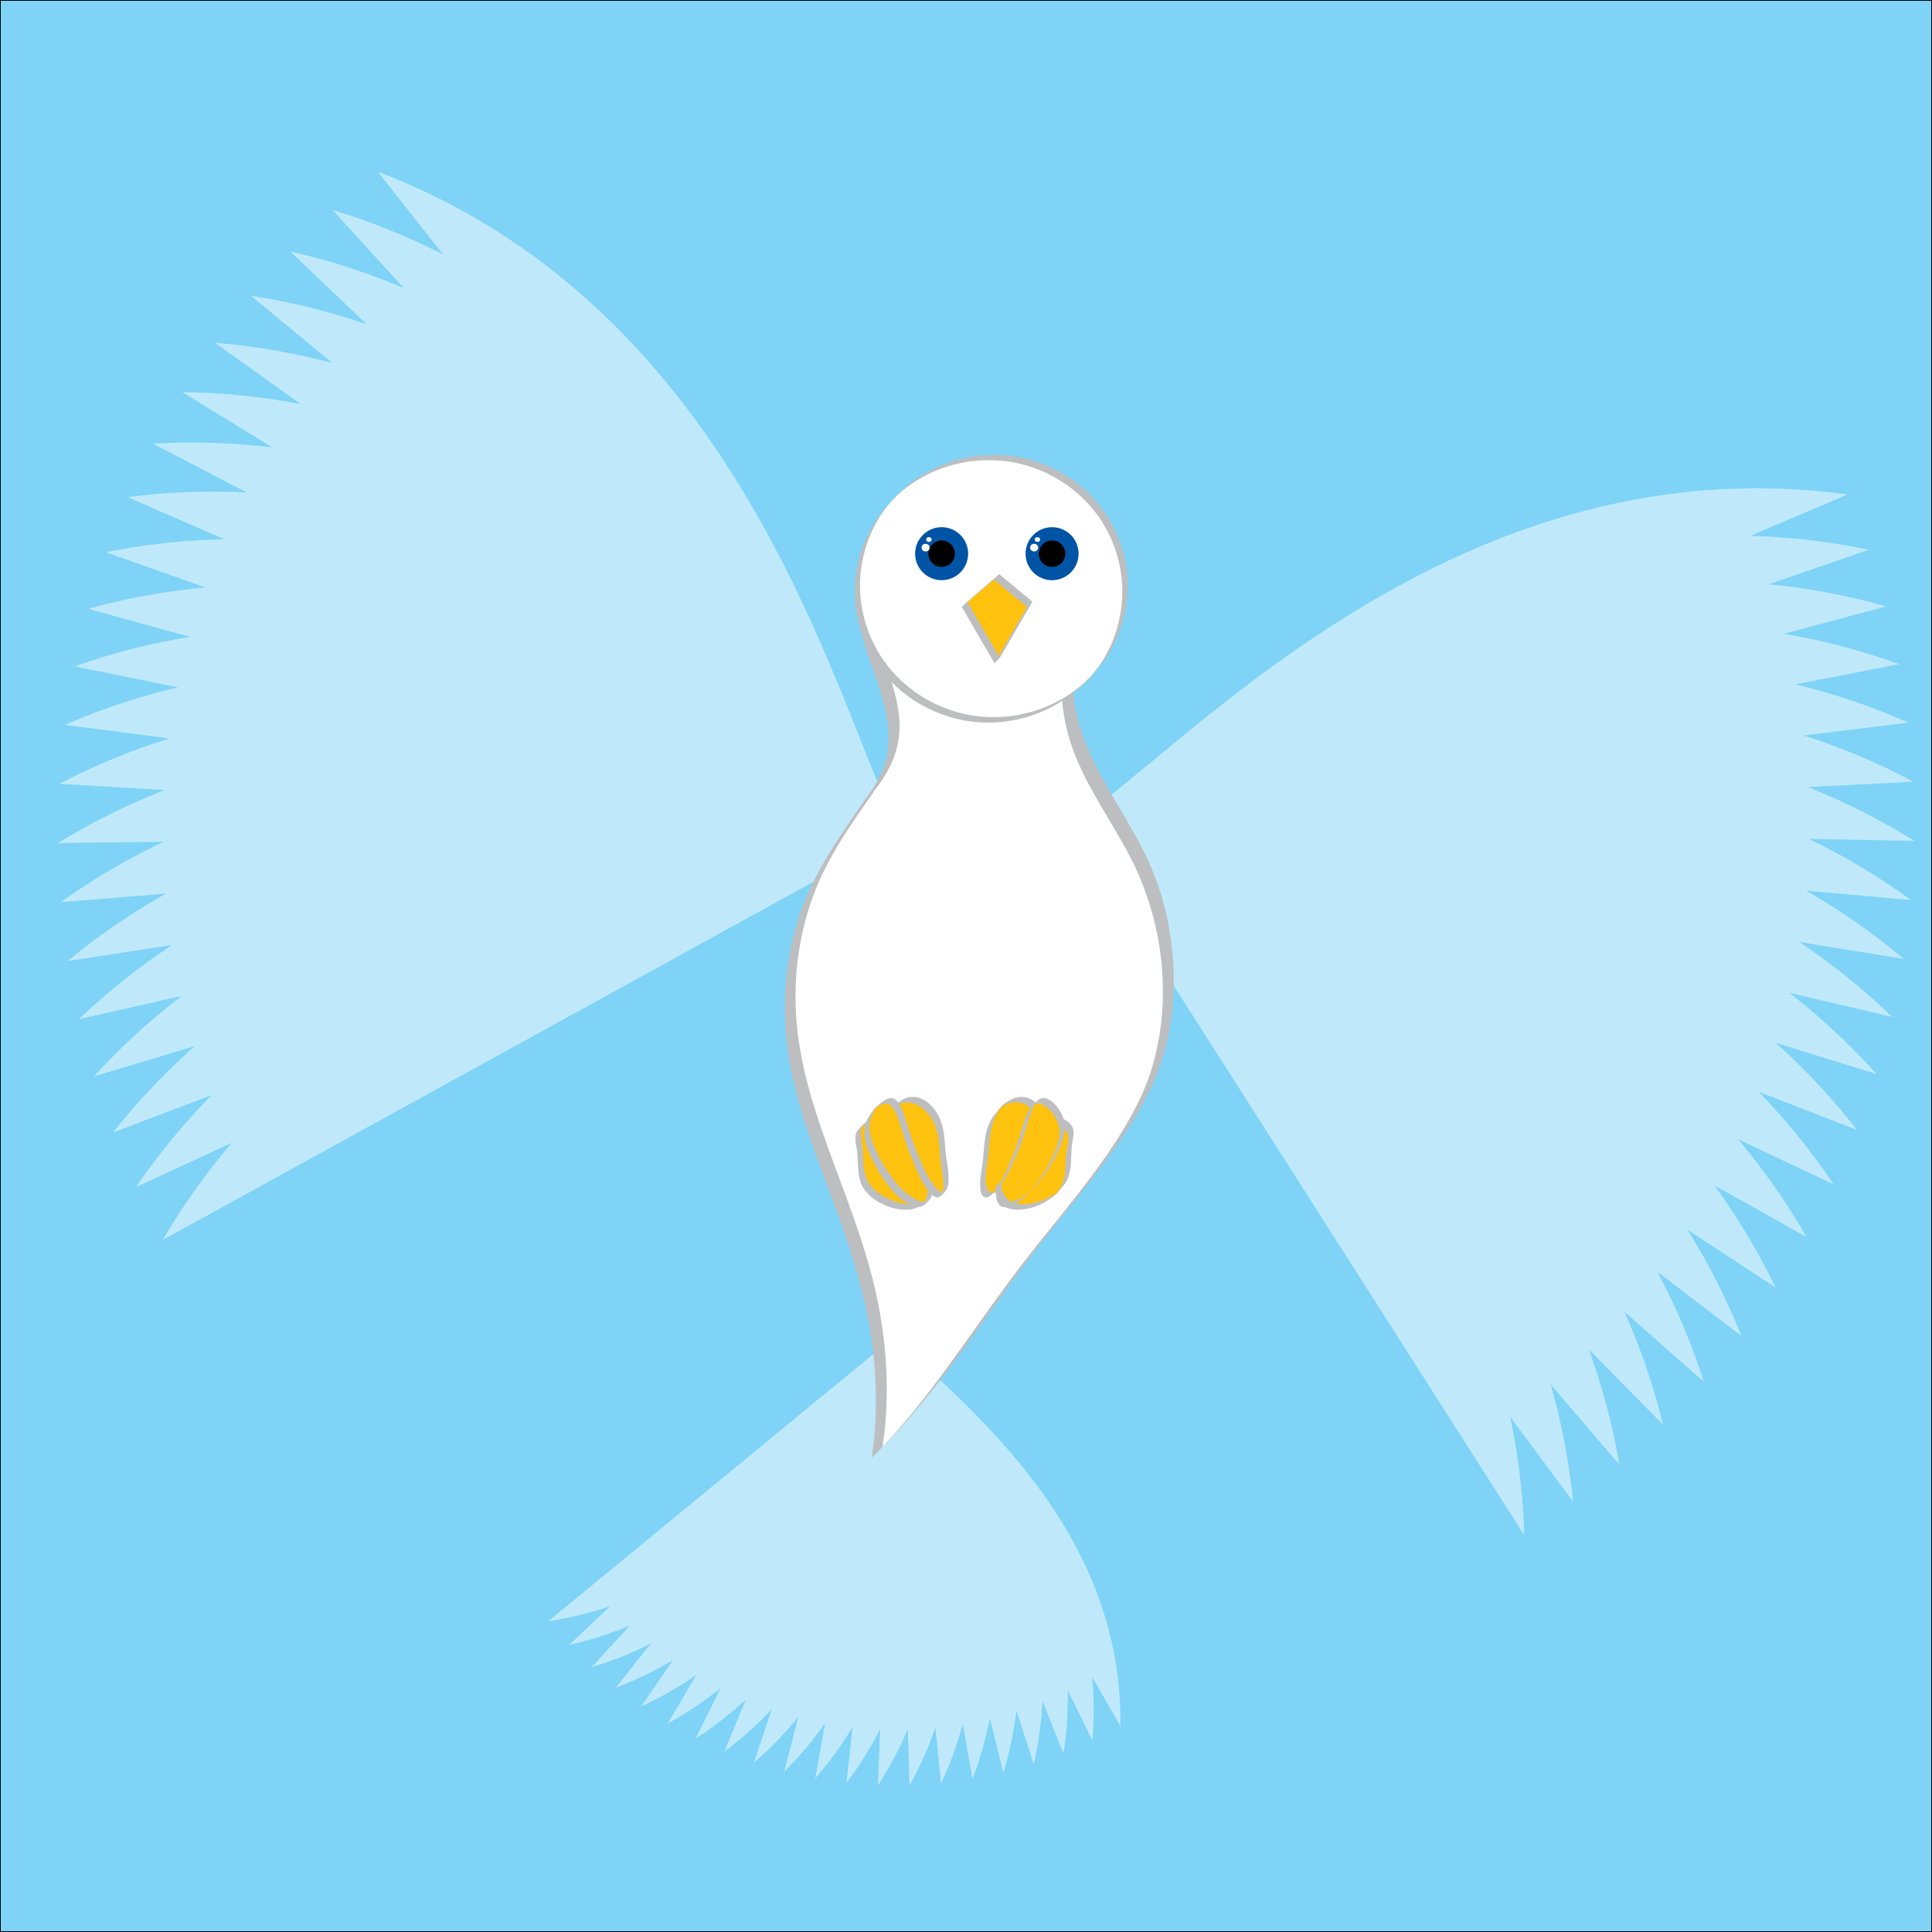 <?xml version="1.0"?>
<svg xmlns="http://www.w3.org/2000/svg" width="2521" height="2521" overflow="visible" viewBox="0 0 2521 2521">
  <rect x="0" y="0" width="2521" height="2521" fill="#808080" stroke="none"/>
  <path fill="#7ED3F7" stroke="#000" d="M.5.5h2520v2520H.5z"/>
  <path fill="#FFF" d="M1391.822 1078.825c131.832-74.717 490.943-505.568 1018.916-433.571M1391.579 1078.381c136.755-65.276 525.226-469.854 1046.841-360.971M1391.37 1077.922c140.998-55.516 556.915-431.824 1069.599-286.591M1391.191 1077.451c144.549-45.482 585.855-391.664 1087.08-210.798M1391.049 1076.969c147.384-35.223 611.905-349.572 1099.195-133.965M1390.939 1076.477c149.493-24.79 634.937-305.754 1105.887-56.47M1390.864 1075.977c150.864-14.235 654.834-260.426 1107.125 21.305M1390.825 1075.475c151.491-3.609 671.501-213.814 1102.896 98.973M1390.82 1074.971c151.372 7.033 684.855-166.147 1093.229 176.152M1390.853 1074.466c150.504 17.644 694.829-117.659 1078.166 252.465M1390.92 1073.967c148.894 28.164 701.374-68.592 1057.781 327.529M1391.021 1073.472c146.55 38.55 704.459-19.185 1032.18 400.979M1391.157 1072.986c143.48 48.742 704.067 30.316 1001.483 472.45M1391.327 1072.511c139.705 58.695 700.201 79.669 965.845 541.589M1391.529 1072.049c135.241 68.358 692.882 128.627 925.441 608.056M1391.765 1071.604c130.108 77.681 682.142 176.949 880.474 671.521M1392.03 1071.174c124.333 86.625 668.036 224.401 831.159 731.676M1392.325 1070.765c117.945 95.138 650.636 270.745 777.743 788.218M1392.647 1070.377c110.976 103.184 630.024 315.752 720.492 840.872M1392.997 1070.013c103.458 110.72 606.304 359.201 659.684 889.376M1393.371 1069.675c95.431 117.708 579.592 400.877 595.622 933.49" opacity=".5"/>
  <g>
    <path fill="#FFF" d="M1167.021 1740.003c48.018 65.073 299.263 227.798 294.874 512.146M1167.24 1739.846c43.331 68.285 282.534 248.246 258.192 531.582M1167.47 1739.706c38.43 71.157 264.409 267.468 220.238 548.396M1167.708 1739.581c33.34 73.681 244.98 285.37 181.196 562.505M1167.955 1739.475c28.087 75.838 224.343 301.863 141.262 573.837M1168.208 1739.385c22.694 77.623 202.6 316.869 100.629 582.338M1168.468 1739.313c17.189 79.024 179.855 330.309 59.501 587.966M1168.732 1739.26c11.598 80.037 156.223 342.121 18.077 590.692M1169 1739.227c5.95 80.652 131.821 352.243-23.434 590.504M1169.268 1739.211c.275 80.871 106.768 360.627-64.829 587.402M1169.537 1739.214c-5.402 80.691 81.189 367.233-105.906 581.401M1169.806 1739.236c-11.055 80.113 55.208 372.026-146.459 572.533M1170.072 1739.277c-16.652 79.139 28.954 374.984-186.292 560.838M1170.334 1739.338c-22.166 77.773 2.559 376.091-225.202 546.375M1170.591 1739.414c-27.571 76.028-23.849 375.344-263.001 529.219M1170.843 1739.512c-32.839 73.903-50.14 372.742-299.505 509.449M1171.088 1739.624c-37.948 71.417-76.185 368.304-334.53 487.168M1171.323 1739.754c-42.868 68.576-101.851 362.047-367.904 462.48M1171.549 1739.9c-47.575 65.396-127.016 354.004-399.463 435.514M1171.765 1740.062c-52.049 61.896-151.554 344.213-429.051 406.395M1171.968 1740.238c-56.266 58.09-175.344 332.726-456.521 375.273" opacity=".5"/>
  </g>
  <g>
    <path fill="#FFF" d="M1179.455 1092.729C1099.541 963.98 990.777 413.74 492.861 223.958M1179.88 1092.456C1091.123 969.634 944 428.388 433.989 274.029M1180.284 1092.152c-97.159-116.287-281.917-645.871-801.505-764.045M1180.666 1091.826c-105.083-109.184-326.561-624.49-853.165-705.897M1181.022 1091.469c-112.487-101.534-369.594-600.023-900.613-644.26M1181.354 1091.09c-119.337-93.388-410.805-572.599-943.618-579.447M1181.66 1090.688c-125.599-84.78-449.989-542.347-981.97-511.776M1181.935 1090.266c-131.24-75.753-486.951-509.42-1015.473-441.578M1182.181 1089.826c-136.235-66.356-521.513-473.98-1043.969-369.204M1182.394 1089.367c-140.556-56.627-553.499-436.199-1067.311-295.003M1182.575 1088.896c-144.185-46.621-582.756-396.267-1085.387-219.35M1182.724 1088.414c-147.103-36.382-609.136-354.379-1098.108-142.613M1182.836 1087.924c-149.292-25.965-632.511-310.743-1105.409-65.173M1182.915 1087.424c-150.748-15.421-652.765-265.572-1107.257 12.59M1182.958 1086.922c-151.46-4.801-669.797-219.091-1103.64 90.289M1182.965 1086.418c-151.421 5.843-683.524-171.53-1094.58 167.543M1182.938 1085.913c-150.637 16.46-693.879-123.121-1080.118 243.972M1182.875 1085.412c-149.11 26.994-700.812-74.106-1060.324 319.191M1182.778 1084.919c-146.847 37.394-704.286-24.729-1035.303 392.841M1182.646 1084.432c-143.86 47.609-704.283 24.773-1005.168 464.549M1182.479 1083.955c-140.163 57.592-700.807 74.154-970.077 533.967" opacity=".5"/>
  </g>
  <g>
    <path fill="#FFF" d="M1136.401 1035.34c-44 64-80 112-96 188-36 164 40 276 84 428 24 76 32 168 20 244 68-68 116-144 172-220 60-84 136-160 180-252 36-80 36-176 8-260-32-96-112-164-112-272-4-40 16-100-12.008-136.009-40.871-44.941-178.727-29.912-223.683.172-44.865 30.021-24.093 70.163-9.023 114.862 21.174 62.802 33.323 107.974-11.286 164.975z"/>
    <path fill="none" d="M1136.401 1035.34c-44 64-80 112-96 188-36 164 40 276 84 428 24 76 32 168 20 244 68-68 116-144 172-220 60-84 136-160 180-252 36-80 36-176 8-260-32-96-112-164-112-272-4-40 16-100-12.008-136.009-40.871-44.941-178.727-29.912-223.683.172-44.865 30.021-24.093 70.163-9.023 114.862 21.174 62.802 33.323 107.974-11.286 164.975z"/>
    <path fill="#BCBEC0" d="M1129.33 1042.411c-34.383 49.984-70.04 99.449-88.269 158.034-18.907 60.762-21.507 125.784-10.325 188.225 10.581 59.084 32.692 115.3 53.384 171.382 22.385 60.669 43.716 122.188 52.903 186.438 7.362 51.485 8.312 104.457.306 155.922.045-.29 2.069-1.97 2.121-2.021a858.109 858.109 0 006.898-6.861c48.208-48.355 89.138-102.438 128.724-157.912 19.858-27.828 39.584-55.762 59.972-83.207 19.646-26.446 40.472-51.991 61.075-77.689 20.547-25.629 40.89-51.443 59.736-78.36 18.449-26.348 36.254-54.124 49.192-83.656 26.402-60.269 31.785-128.5 21.82-193.092-4.779-30.987-13.297-61.538-25.832-90.289-11.162-25.601-25.402-49.721-39.595-73.723-28.312-47.883-56.286-96.833-61.227-153.396-2.372-27.154.24-53.661 1.915-80.745 1.486-24.021 2.063-55.854-15.981-74.59-12.853-13.344-32.14-19.354-49.801-22.885-22.423-4.483-45.676-4.794-68.421-3.255-22.485 1.521-44.958 5.231-66.604 11.541-18.78 5.475-36.615 13.17-50.757 27.032-9.634 9.443-19.969 18.505-24.972 31.354-4.169 10.708-3.615 22.581-1.625 33.683 2.292 12.784 6.825 25.132 11.143 37.337 4.97 14.049 9.796 28.149 14.108 42.417 6.732 22.278 11.852 45.391 9.985 68.791-2.064 25.917-14.177 49.258-29.873 69.525 4.036-5.211 10.083-8.901 14.143-14.143 17.877-23.085 29.879-49.228 30.308-78.768.411-28.276-8.937-56.045-17.787-82.533-8.004-23.955-20.228-48.993-19.343-74.798.184-5.355 1.29-10.62 3.086-15.656.925-2.594 2.187-5.052 3.543-7.442.709-1.25 1.526-2.436 2.34-3.62a53.456 53.456 0 011.784-2.374c4.546-5.298 2.085-2.972-7.383 6.976 7.373-6.951 16.384-11.934 25.606-15.966 19.02-8.315 39.718-12.938 60.154-16.105 23.148-3.587 46.769-4.822 70.147-3.243 20.366 1.375 41.395 5.032 59.701 14.453 7.94 4.086 15.344 9.537 20.393 16.976 7.287 10.737 10.401 23.748 11.773 36.477 2.924 27.119-2.574 54.316-3.005 81.421-.442 27.819 2.986 55.652 11.319 82.223 16.619 52.998 50.095 98.439 76.029 146.969 29.618 55.424 45.03 116.865 45.284 179.748.133 32.797-4.295 65.611-13.327 97.142-8.989 31.382-23.849 60.108-40.906 87.802-34.465 55.954-77.739 105.807-118.281 157.315-41.974 53.327-79.544 109.903-120.141 164.254-25.447 34.068-52.259 67.486-82.315 97.634l9.019-8.883c10.041-64.554 6.184-131.413-7.222-195.189-13.102-62.327-36.856-122.151-58.772-181.756-20.542-55.868-39.649-112.688-45.551-172.243-6.233-62.896 2.825-128.643 27.862-186.795 19.227-44.655 48.277-84.175 75.684-124.017-3.697 5.375-10.413 8.72-14.142 14.141z"/>
  </g>
  <g>
    <ellipse fill="#FFF" cx="1293.35" cy="768.111" rx="174.735" ry="171.229"/>
    <ellipse fill="none" cx="1293.35" cy="768.111" rx="174.735" ry="171.229"/>
    <path fill="#BCBEC0" d="M1464.55 771.647c-.178 43.587-17.466 90.384-50.465 119.928-34.204 30.623-80.029 45.997-125.706 44.03-44.976-1.937-88.048-21.74-119.184-54.143-31.069-32.334-47.905-76.32-46.994-121.067.897-44.009 20.234-90.392 54.249-119.053 34.896-29.404 80.726-43.497 126.086-40.476 43.477 2.895 84.833 22.534 114.968 53.895 30.069 31.293 46.869 73.565 47.046 116.886-.003-.667 3.106-3.036 3.57-3.5.513-.512 3.504-2.789 3.5-3.571-.183-44.913-18.213-87.812-49.784-119.694-31.789-32.102-75.681-50.25-120.684-51.483-45.001-1.233-89.234 15.313-122.713 45.286-32.095 28.735-55.034 65.231-61.556 108.27-6.768 44.666 5.484 90.657 32.539 126.653 26.781 35.632 67.292 59.45 111.096 66.872 45.206 7.658 92.418-3.027 130.127-28.972 34.272-23.58 61.806-58.731 73.929-98.638 4.749-15.636 6.979-31.972 7.046-48.294-.002.677-3.1 3.029-3.57 3.5-.52.52-3.497 2.778-3.5 3.571z"/>
  </g>
  <g>
    <path fill="#FFC20E" d="M1300.361 752.76l43.307 35.895-42.483 73.112h-.056l-42.483-73.112z"/>
    <path fill="none" d="M1300.361 752.76l43.307 35.895-42.483 73.112h-.056l-42.483-73.112z"/>
    <path fill="#BCBEC0" d="M1296.826 756.296l27.325 22.648 14.324 11.873c2.163 1.793 1.441 1.745.019 4.192l-39.779 68.458-1.065 1.835 7.07-7.071c-1.223 0-5.798-9.883-6.413-10.942l-14.633-25.182-21.492-36.988-7.071 7.071 41.715-35.894c2.522-2.171 4.557-4.908 7.07-7.071l-41.715 35.895c-.789.679-7.326 6.632-7.071 7.071l37.539 64.604 4.913 8.454c-.117-.201 6.788-6.381 7.906-8.306l18.738-32.248 17.362-29.879 4.886-8.407c.875-1.507.775-1.266-.605-2.411l-41.953-34.772c-.296-.247-6.889 7.22-7.07 7.07z"/>
  </g>
  <circle fill="#FFF" cx="1228.699" cy="722.493" r="40.701"/>
  <circle fill="#FFF" cx="1372.814" cy="722.493" r="40.701"/>
  <circle fill="#0054A6" cx="1228.698" cy="722.493" r="34.595"/>
  <circle fill="#0054A6" cx="1372.814" cy="722.493" r="34.596"/>
  <circle cx="1228.698" cy="722.493" r="17.298"/>
  <circle cx="1372.814" cy="722.493" r="17.298"/>
  <path fill="#FFC20E" d="M1123.205 1500.962c2.628 42.729 15.276 62.713 51.815 71.167 33.629 7.781 35.037-7.234 38.641-15.665 14.588 2.241 21.623 3.147 17.374-25.955-4.205-28.797-5.495-116.254-54.45-91.375-20.522-5.746-41.241 3.964-42.559 25.347-24.12 8.565-10.821 36.481-10.821 36.481zM1393.792 1499.216c0 41.716-6.605 69.471-53.99 72.913-28.485 2.069-35.037-7.234-38.641-15.665-11.115 0-17.48 3.147-17.374-25.955s10.612-114.531 54.45-91.375c14.795-2.417 41.24 3.964 42.559 25.347 25.015 10.014 12.996 34.735 12.996 34.735z"/>
  <g>
    <path fill="none" d="M1348.152 1442.177c-16.52-14.287-35.271-6.697-47.326 9.376-13.394 17.412-12.501 39.289-14.733 60.272-.893 8.037-8.483 42.861 2.679 46.88 12.947 4.018 31.253-42.415 34.824-50.451 6.251-13.395 9.822-27.234 14.288-41.075 3.125-8.482 8.482-31.253 20.091-30.807 13.394.894 25.895 20.538 27.681 31.699 2.232 20.092-10.269 42.415-20.091 58.935-9.822 16.072-28.574 40.628-48.665 44.2-14.733 2.679-13.394-15.627-14.287-25.896-.446 32.593 28.128 33.932 53.576 24.556 15.18-5.804 29.913-16.072 34.824-32.146 4.465-14.287 2.232-30.359 4.911-44.646 2.68-14.287 2.68-21.877-11.161-29.021"/>
    <path fill="#BCBEC0" d="M1351.688 1438.642c-9.877-8.173-21.592-9.66-32.96-3.605-8.246 4.392-15.786 12.73-21.437 20.052-14.877 19.279-12.318 45.084-15.869 67.849-1.026 6.577-7.673 42.475 7.014 39.345 2.366-.504 4.437-2.326 6.124-3.96 2.979-2.885 5.997-5.775 8.751-8.88 5.54-6.247 9.526-13.945 13.26-21.353 9.258-18.374 16.538-37.586 22.581-57.227 2.839-9.227 5.55-18.841 9.886-27.494.963-1.923 2.119-3.729 3.416-5.442-4.998 6.6-3.794 2.979.249 2.091 4.736-1.038 10 2.432 13.484 5.186 7.842 6.197 14.136 16.568 15.934 26.404 2.388 13.068-3.804 27.781-9.283 39.272a201.757 201.757 0 01-18.876 31.694c-1.723 2.367-3.539 4.663-5.392 6.928-1.229 1.503-2.513 2.958-3.808 4.403-3.402 3.8 3.132-2.801-.596.62-4.832 4.436-10.275 8.212-16.274 10.881-6.719 2.988-15.007 4.425-18.826-3.217-3.038-6.077-2.393-13.825-2.918-20.413.046.57-3.165 3.094-3.57 3.5-.517.517-3.5 2.783-3.5 3.57-.003 8.131 1.57 16.228 7.353 22.281 4.827 5.055 12.028 6.858 18.768 7.265 16.822 1.017 36.314-6.307 48.854-17.328 5.94-5.222 11.982-11.013 16.296-17.677 6.321-9.767 6.924-22.009 7.4-33.276.243-5.765.451-11.516 1.175-17.244.616-4.878 1.805-9.607 1.923-14.547.209-8.694-5.337-13.943-12.548-17.801-.915-.49-6.283 7.492-7.07 7.07 6.175 3.304 11.272 7.449 12.376 14.691 1.289 8.463-2 17.732-2.537 26.188-.701 11.032-.445 22.077-3.589 32.788-1.228 4.181-3.312 8.012-5.791 11.569a44.218 44.218 0 01-1.743 2.254c3.704-4.635.305-.339-1.194.848-1.896 1.502-3.933 2.817-5.985 4.09-12.758 7.913-29.589 12.985-44.662 10.894-15.307-2.125-21.958-14.706-21.954-29.135l-7.07 7.07c.601 7.535-.321 17.071 4.761 23.302 6.371 7.811 20.677-1.05 26.575-5.155 8.254-5.746 15.508-13.545 22.19-21.009 7.584-8.471 13.887-17.961 19.584-27.771 6.91-11.896 13.207-24.38 16.108-37.917 2.56-11.948.372-22.036-6.208-32.16-4.604-7.084-14.332-17.87-23.957-14.744-3.17 1.029-5.699 4.292-7.956 6.549-2.978 2.978-5.602 5.815-7.686 9.512-4.594 8.146-7.08 17.791-9.851 26.677-4.007 12.851-8.191 25.371-13.483 37.753-6.283 14.701-12.524 30.905-23.258 43.008 7.181-8.097 2.447-1.64-2.013-1.475-3.022.112-4.928-2.694-5.959-5.146-3.181-7.56-1.628-17.494-.704-25.354.972-8.275 2.461-16.413 3.147-24.728 1.104-13.362 1.894-26.837 6.788-39.468 1.969-5.078 4.856-9.658 8.17-13.953 2.402-2.809 2.53-3.001.384-.576 1.112-.945 2.314-1.776 3.516-2.602 2.31-1.589 4.854-2.782 7.465-3.779 9.916-3.785 20.043-.618 27.926 5.903.297.247 6.886-7.224 7.069-7.071z"/>
  </g>
  <g>
    <path fill="none" d="M1168.869 1442.177c16.52-14.287 35.271-6.697 47.325 9.376 13.395 17.412 12.502 39.289 14.734 60.272.893 8.037 8.482 42.861-2.68 46.88-12.947 4.018-31.252-42.415-34.824-50.451-6.25-13.395-9.822-27.234-14.287-41.075-3.125-8.482-8.482-31.253-20.091-30.807-13.394.894-25.895 20.538-27.681 31.699-2.232 20.092 10.269 42.415 20.091 58.935 9.822 16.072 28.574 40.628 48.665 44.2 14.733 2.679 13.395-15.627 14.287-25.896.446 32.593-28.127 33.932-53.576 24.556-15.18-5.804-29.913-16.072-34.824-32.146-4.465-14.287-2.232-30.359-4.911-44.646-2.68-14.287-2.68-21.877 11.161-29.021"/>
    <path fill="#BCBEC0" d="M1165.333 1445.712c23.193-19.188 48.465 3.389 56.139 26.562 4.226 12.761 4.401 26.587 5.6 39.853.701 7.759 2.287 15.408 3.093 23.159.782 7.523 1.898 17.175-2.049 24.043-2.113 3.676 7.852-6.408 4.258-4.408-.512.285-1.069.377-1.637.465-1.105.171-2.235-.161-3.255-.544-2.994-1.123-5.384-3.848-7.393-6.212-10.239-12.054-16.284-27.921-22.436-42.311-5.469-12.796-9.695-25.788-13.834-39.064-2.719-8.721-5.326-17.846-9.83-25.834-1.89-3.352-4.432-6.477-8.029-8.028-4.333-1.87-9.557.856-13.104 3.205-7.189 4.762-13.998 12.569-18.66 19.741-6.691 10.296-7.679 20.731-5.131 32.622 2.878 13.431 9.712 25.9 16.548 37.67 10.976 18.898 27.167 42.389 49.717 47.861 7.947 1.929 13.16-3.664 17.851-9.415 5.083-6.23 4.161-15.767 4.761-23.301l-7.071 7.07c.002 7.156-1.174 14.212-5.458 20.109 3.754-5.169 3.37-3.093.708-1.465-1.359.83-2.844 1.438-4.332 1.992-2.846 1.062-5.896 1.518-8.906 1.774-15.139 1.293-31.516-4.673-44.011-12.799-7.256-4.719-13.3-11.1-17.205-18.839-4.793-9.5-4.979-20.865-5.396-31.259-.376-9.411-2.144-18.476-2.938-27.809-.263-3.095-.012-6.161.989-9.105 1.036-3.051 4.669-5.228-1.421-.219 1.767-1.453 3.811-2.564 5.818-3.639 2.831-1.515 4.279-5.577 7.071-7.07-6.415 3.432-12.274 8.825-16.712 14.595-5.688 7.395-1.807 18.31-.771 26.508 1.6 12.675.459 25.497 3.676 37.979 2.85 11.06 10.576 19.625 19.816 25.93 14.05 9.586 35.111 16.347 51.993 11.333 6.82-2.025 11.572-7.323 16.331-12.307 6.009-6.291 7.82-14.25 7.817-22.78 0 .671-3.104 3.032-3.571 3.5-.589.589-3.43 2.682-3.5 3.57-.6 7.535.322 17.071-4.761 23.302l1.01-1.061-.576.591 6.061-6.011c-7.717 6.535-20.678-1.864-27.161-6.594-9.881-7.208-17.854-17.057-24.833-26.996-7.201-10.254-13.423-21.429-18.549-32.852-5.02-11.187-9.75-25.336-6.498-37.642 1.27-4.806 3.748-9.309 6.438-13.448.74-1.139 1.562-2.221 2.385-3.3 2.698-3.541-2.963 2.214.378-.427 2.22-1.754 4.741-3.029 7.42-3.903 9.388-3.062 14.653 6.967 17.723 14.078 4.231 9.798 7.034 20.385 10.177 30.554 3.357 10.863 7.508 21.267 11.969 31.703 6.138 14.361 12.617 31.719 24.407 42.467 1.855 1.691 4.112 3.084 6.672 3.179 3.036.112 5.414-3.207 7.297-5.089 2.222-2.223 4.497-4.188 5.734-7.129 1.566-3.722 1.629-8.123 1.645-12.09.035-8.595-1.401-17.173-2.733-25.638-1.738-11.044-1.851-22.277-3.42-33.35-1.91-13.475-6.664-25.837-15.947-35.952-7.987-8.703-19.488-14.145-31.312-11.246-4.501 1.104-8.474 3.735-11.994 6.648-2.557 2.121-4.517 4.964-7.068 7.073z"/>
  </g>
  <ellipse fill="#FFF" cx="1212.092" cy="704.038" rx="3.541" ry="3.098"/>
  <ellipse fill="#FFF" cx="1207.777" cy="714.548" rx="5.2" ry="4.979"/>
  <ellipse fill="#FFF" cx="1353.71" cy="704.038" rx="3.54" ry="3.098"/>
  <ellipse fill="#FFF" cx="1349.395" cy="714.548" rx="5.2" ry="4.979"/>
</svg>

